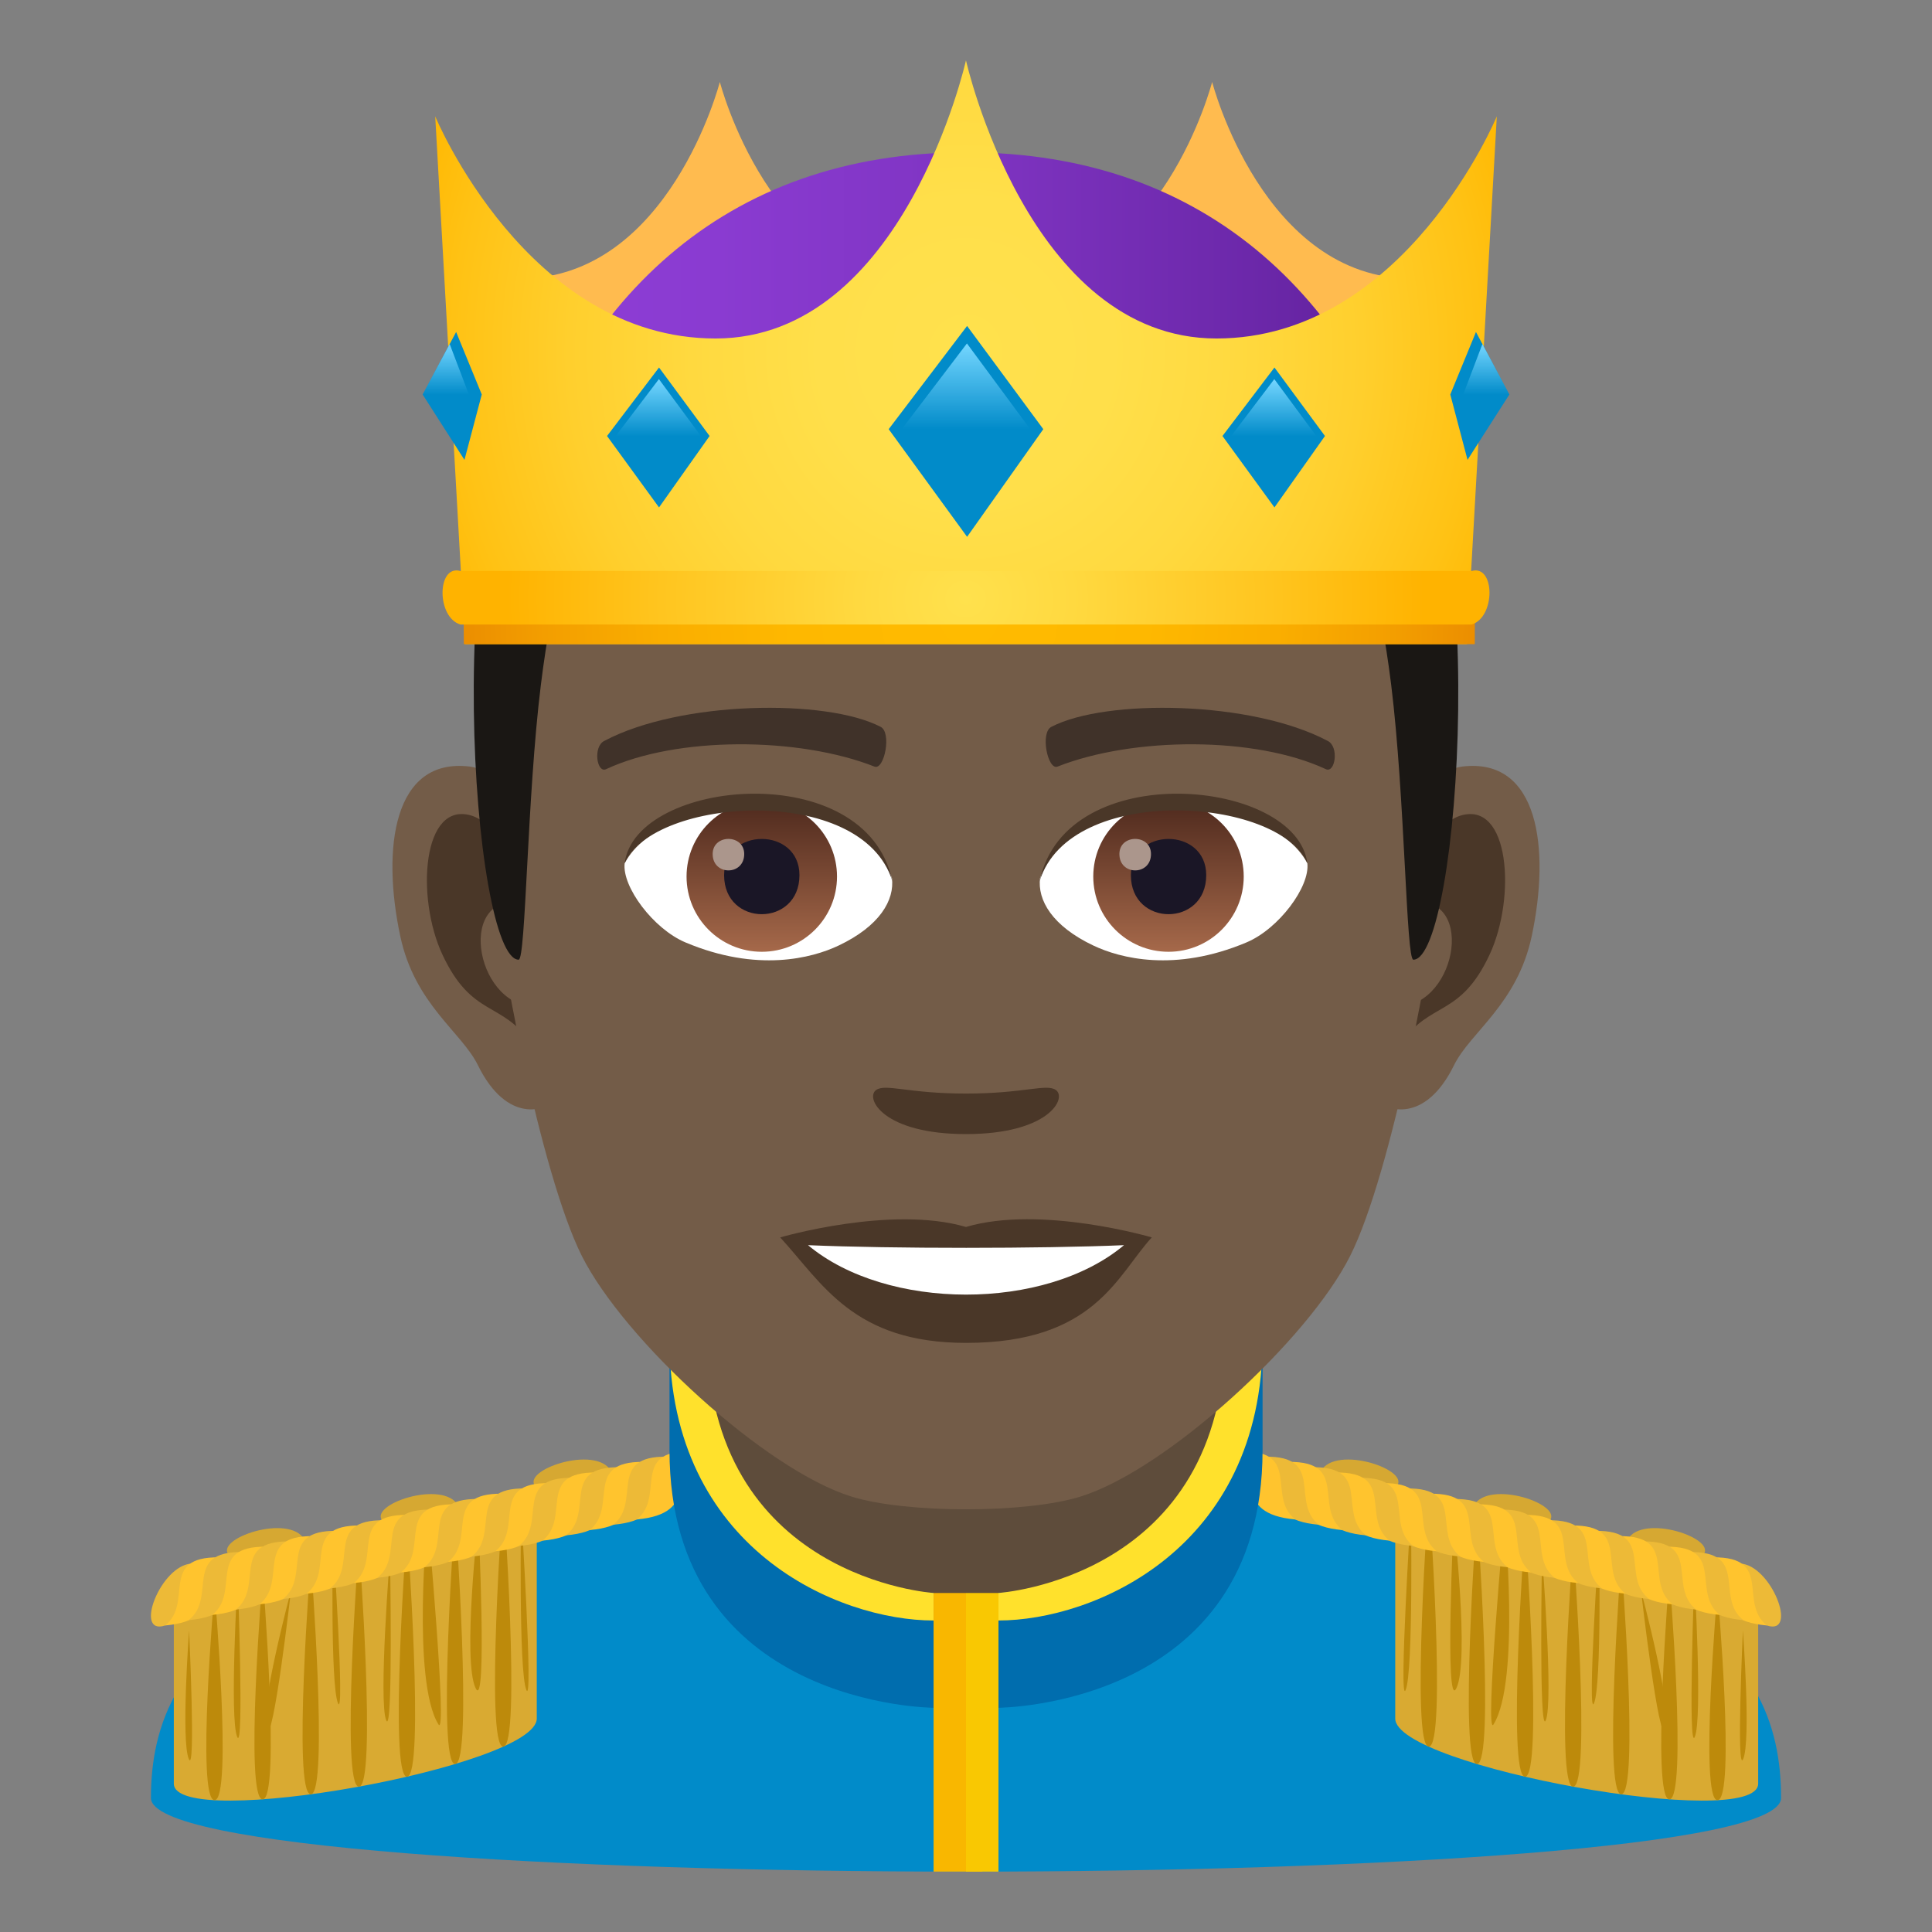 <?xml version="1.0" encoding="utf-8"?>
<!-- Generator: Adobe Illustrator 15.0.0, SVG Export Plug-In . SVG Version: 6.00 Build 0)  -->
<!DOCTYPE svg PUBLIC "-//W3C//DTD SVG 1.1//EN" "http://www.w3.org/Graphics/SVG/1.1/DTD/svg11.dtd">
<svg version="1.1" id="Layer_1" xmlns:x="http://ns.adobe.com/Extensibility/1.0/" xmlns:i="http://ns.adobe.com/AdobeIllustrator/10.0/" xmlns:graph="http://ns.adobe.com/Graphs/1.0/"
	 xmlns="http://www.w3.org/2000/svg" xmlns:xlink="http://www.w3.org/1999/xlink" xmlns:a="http://ns.adobe.com/AdobeSVGViewerExtensions/3.0/"
	 x="0px" y="0px" width="64px" height="64px" viewBox="0 0 64 64" enable-background="new 0 0 64 64" xml:space="preserve">
<rect x="0" y="0" width="64" height="64" fill="#808080" stroke="none"/>
<path fill="#018BC9" d="M9.786,52.718c2.702-1.288,11.954-4.123,11.954-4.123h20.494c0,0,9.355,2.827,12.041,4.12
	C58.18,54.587,59,57.144,59,59.56c0,3.254-54,3.254-54,0C5,57.14,5.871,54.583,9.786,52.718z"/>
<path fill="#D9AA32" d="M5.758,52.778l12.023-2.947c0,0,0,4.559,0,7.098c0,1.601-12.023,3.755-12.023,2.155
	C5.758,55.571,5.758,52.778,5.758,52.778z"/>
<path fill="#BD8A0B" d="M7.107,52.69c0,0,0.605,6.942,0,6.942C6.494,59.633,7.107,52.69,7.107,52.69z"/>
<path fill="#BD8A0B" d="M8.701,52.192c0,0,0.605,7.413,0,7.413C8.088,59.605,8.701,52.192,8.701,52.192z"/>
<path fill="#BD8A0B" d="M7.873,52.245c0,0,0.218,5.814-0.014,5.295C7.595,56.945,7.873,52.245,7.873,52.245z"/>
<path fill="#BD8A0B" d="M6.264,54.011c0,0,0.224,4.784-0.008,4.262C5.991,57.679,6.264,54.011,6.264,54.011z"/>
<path fill="#BD8A0B" d="M9.639,52.69c0,0-0.591,5.186-0.822,4.666C8.552,56.762,9.639,52.69,9.639,52.69z"/>
<path fill="#BD8A0B" d="M11.029,50.978c0,0,0.4,5.968,0.169,5.448C10.934,55.831,11.029,50.978,11.029,50.978z"/>
<path fill="#BD8A0B" d="M12.919,51.521c0,0,0.108,5.991-0.123,5.472C12.531,56.398,12.919,51.521,12.919,51.521z"/>
<path fill="#BD8A0B" d="M14.164,50.265c0,0,0.666,7.346,0.361,6.859C13.629,55.688,14.164,50.265,14.164,50.265z"/>
<path fill="#BD8A0B" d="M15.845,50.358c0,0,0.304,6.363-0.087,5.57C15.311,55.023,15.845,50.358,15.845,50.358z"/>
<path fill="#BD8A0B" d="M17.262,50.044c0,0,0.407,6.463,0.176,5.943C17.173,55.393,17.262,50.044,17.262,50.044z"/>
<path fill="#BD8A0B" d="M10.295,51.667c0,0,0.605,7.771,0,7.771C9.682,59.438,10.295,51.667,10.295,51.667z"/>
<path fill="#BD8A0B" d="M11.889,51.14c0,0,0.605,8.046,0,8.046C11.275,59.186,11.889,51.14,11.889,51.14z"/>
<path fill="#BD8A0B" d="M13.482,50.599c0,0,0.605,8.258,0,8.258C12.869,58.856,13.482,50.599,13.482,50.599z"/>
<path fill="#BD8A0B" d="M15.076,50.093c0,0,0.605,8.344,0,8.344C14.463,58.437,15.076,50.093,15.076,50.093z"/>
<path fill="#BD8A0B" d="M16.67,49.483c0,0,0.605,8.377,0,8.377C16.057,57.86,16.67,49.483,16.67,49.483z"/>
<path fill="#EDBA37" d="M5.47,53.846c-1.054,0.349-0.15-2.011,0.891-2.052C7.063,51.767,7.491,53.285,5.47,53.846z"/>
<path fill="#D6A832" d="M7.746,51.626c-0.986-0.492,1.5-1.455,2.23-0.764C10.47,51.329,9.549,52.644,7.746,51.626z"/>
<path fill="#D6A832" d="M12.839,50.498c-0.986-0.491,1.5-1.454,2.23-0.764C15.563,50.202,14.642,51.517,12.839,50.498z"/>
<path fill="#D6A832" d="M17.903,49.354c-0.986-0.491,1.5-1.455,2.23-0.764C20.627,49.056,19.706,50.372,17.903,49.354z"/>
<path fill="#FFC42E" d="M5.47,53.846c0.952-0.755-0.22-2.278,1.781-2.257C6.594,52.186,7.606,53.658,5.47,53.846z"/>
<path fill="#EDBA37" d="M6.251,53.669c0.952-0.752-0.22-2.278,1.781-2.256C7.375,52.009,8.388,53.483,6.251,53.669z"/>
<path fill="#FFC42E" d="M7.032,53.495c0.952-0.756-0.22-2.279,1.781-2.259C8.156,51.833,9.169,53.308,7.032,53.495z"/>
<path fill="#EDBA37" d="M7.813,53.318c0.952-0.755-0.22-2.278,1.781-2.257C8.938,51.658,9.95,53.133,7.813,53.318z"/>
<path fill="#FFC42E" d="M8.595,53.144c0.952-0.754-0.22-2.28,1.781-2.258C9.719,51.481,10.731,52.956,8.595,53.144z"/>
<path fill="#EDBA37" d="M9.376,52.968c0.952-0.755-0.22-2.279,1.781-2.257C10.5,51.308,11.513,52.782,9.376,52.968z"/>
<path fill="#FFC42E" d="M10.157,52.791c0.952-0.753-0.22-2.278,1.781-2.257C11.281,51.131,12.294,52.605,10.157,52.791z"/>
<path fill="#EDBA37" d="M10.938,52.616c0.952-0.754-0.22-2.278,1.781-2.256C12.063,50.954,13.075,52.429,10.938,52.616z"/>
<path fill="#FFC42E" d="M11.72,52.44c0.952-0.754-0.22-2.279,1.781-2.257C12.844,50.78,13.856,52.255,11.72,52.44z"/>
<path fill="#EDBA37" d="M12.501,52.266c0.952-0.755-0.22-2.278,1.781-2.259C13.625,50.604,14.638,52.078,12.501,52.266z"/>
<path fill="#FFC42E" d="M13.282,52.089c0.952-0.754-0.22-2.278,1.781-2.256C14.406,50.429,15.419,51.903,13.282,52.089z"/>
<path fill="#EDBA37" d="M14.063,51.915c0.952-0.755-0.22-2.281,1.781-2.259C15.188,50.253,16.2,51.728,14.063,51.915z"/>
<path fill="#FFC42E" d="M14.845,51.738c0.952-0.755-0.22-2.278,1.781-2.257C15.969,50.078,16.981,51.553,14.845,51.738z"/>
<path fill="#EDBA37" d="M15.626,51.562c0.952-0.752-0.22-2.278,1.781-2.256C16.75,49.901,17.763,51.376,15.626,51.562z"/>
<path fill="#FFC42E" d="M16.407,51.388c0.952-0.755-0.22-2.279,1.781-2.257C17.531,49.726,18.544,51.2,16.407,51.388z"/>
<path fill="#EDBA37" d="M17.188,51.211c0.952-0.753-0.22-2.278,1.781-2.257C18.313,49.551,19.325,51.025,17.188,51.211z"/>
<path fill="#FFC42E" d="M17.97,51.036c0.952-0.754-0.22-2.278,1.781-2.258C19.094,49.374,20.106,50.849,17.97,51.036z"/>
<path fill="#EDBA37" d="M18.751,50.86c0.952-0.755-0.22-2.279,1.781-2.257C19.875,49.2,20.888,50.675,18.751,50.86z"/>
<path fill="#FFC42E" d="M19.532,50.686c0.952-0.755-0.22-2.28,1.781-2.259C20.656,49.023,21.669,50.498,19.532,50.686z"/>
<path fill="#EDBA37" d="M20.313,50.509c0.952-0.754-0.22-2.278,1.781-2.256C21.438,48.849,22.45,50.323,20.313,50.509z"/>
<path fill="#FFC42E" d="M21.095,50.333c0.952-0.753-0.22-2.279,1.781-2.257C22.219,48.673,23.231,50.147,21.095,50.333z"/>
<path fill="#D9AA32" d="M58.242,52.778l-12.023-2.947c0,0,0,4.559,0,7.098c0,1.601,12.023,3.755,12.023,2.155
	C58.242,55.571,58.242,52.778,58.242,52.778z"/>
<path fill="#BD8A0B" d="M56.893,52.69c0,0-0.605,6.942,0,6.942C57.506,59.633,56.893,52.69,56.893,52.69z"/>
<path fill="#BD8A0B" d="M55.299,52.192c0,0-0.605,7.413,0,7.413C55.912,59.605,55.299,52.192,55.299,52.192z"/>
<path fill="#BD8A0B" d="M56.127,52.245c0,0-0.218,5.814,0.014,5.295C56.405,56.945,56.127,52.245,56.127,52.245z"/>
<path fill="#BD8A0B" d="M57.736,54.011c0,0-0.224,4.784,0.008,4.262C58.009,57.679,57.736,54.011,57.736,54.011z"/>
<path fill="#BD8A0B" d="M54.361,52.69c0,0,0.591,5.186,0.822,4.666C55.448,56.762,54.361,52.69,54.361,52.69z"/>
<path fill="#BD8A0B" d="M52.971,50.978c0,0-0.4,5.968-0.169,5.448C53.066,55.831,52.971,50.978,52.971,50.978z"/>
<path fill="#BD8A0B" d="M51.081,51.521c0,0-0.108,5.991,0.123,5.472C51.469,56.398,51.081,51.521,51.081,51.521z"/>
<path fill="#BD8A0B" d="M49.836,50.265c0,0-0.666,7.346-0.361,6.859C50.371,55.688,49.836,50.265,49.836,50.265z"/>
<path fill="#BD8A0B" d="M48.155,50.358c0,0-0.304,6.363,0.087,5.57C48.689,55.023,48.155,50.358,48.155,50.358z"/>
<path fill="#BD8A0B" d="M46.738,50.044c0,0-0.407,6.463-0.176,5.943C46.827,55.393,46.738,50.044,46.738,50.044z"/>
<path fill="#BD8A0B" d="M53.705,51.667c0,0-0.605,7.771,0,7.771C54.318,59.438,53.705,51.667,53.705,51.667z"/>
<path fill="#BD8A0B" d="M52.111,51.14c0,0-0.605,8.046,0,8.046C52.725,59.186,52.111,51.14,52.111,51.14z"/>
<path fill="#BD8A0B" d="M50.518,50.599c0,0-0.605,8.258,0,8.258C51.131,58.856,50.518,50.599,50.518,50.599z"/>
<path fill="#BD8A0B" d="M48.924,50.093c0,0-0.605,8.344,0,8.344C49.537,58.437,48.924,50.093,48.924,50.093z"/>
<path fill="#BD8A0B" d="M47.33,49.483c0,0-0.605,8.377,0,8.377C47.943,57.86,47.33,49.483,47.33,49.483z"/>
<path fill="#EDBA37" d="M58.53,53.846c1.054,0.349,0.15-2.011-0.891-2.052C56.938,51.767,56.509,53.285,58.53,53.846z"/>
<path fill="#D6A832" d="M56.254,51.626c0.986-0.492-1.5-1.455-2.23-0.764C53.53,51.329,54.451,52.644,56.254,51.626z"/>
<path fill="#D6A832" d="M51.161,50.498c0.986-0.491-1.5-1.454-2.23-0.764C48.438,50.202,49.358,51.517,51.161,50.498z"/>
<path fill="#D6A832" d="M46.097,49.354c0.986-0.491-1.5-1.455-2.23-0.764C43.373,49.056,44.294,50.372,46.097,49.354z"/>
<path fill="#FFC42E" d="M58.53,53.846c-0.952-0.755,0.22-2.278-1.781-2.257C57.406,52.186,56.394,53.658,58.53,53.846z"/>
<path fill="#EDBA37" d="M57.749,53.669c-0.952-0.752,0.22-2.278-1.781-2.256C56.625,52.009,55.612,53.483,57.749,53.669z"/>
<path fill="#FFC42E" d="M56.968,53.495c-0.952-0.756,0.22-2.279-1.781-2.259C55.844,51.833,54.831,53.308,56.968,53.495z"/>
<path fill="#EDBA37" d="M56.187,53.318c-0.952-0.755,0.22-2.278-1.781-2.257C55.063,51.658,54.05,53.133,56.187,53.318z"/>
<path fill="#FFC42E" d="M55.405,53.144c-0.952-0.754,0.22-2.28-1.781-2.258C54.281,51.481,53.269,52.956,55.405,53.144z"/>
<path fill="#EDBA37" d="M54.624,52.968c-0.952-0.755,0.22-2.279-1.781-2.257C53.5,51.308,52.487,52.782,54.624,52.968z"/>
<path fill="#FFC42E" d="M53.843,52.791c-0.952-0.753,0.22-2.278-1.781-2.257C52.719,51.131,51.706,52.605,53.843,52.791z"/>
<path fill="#EDBA37" d="M53.062,52.616c-0.952-0.754,0.22-2.278-1.781-2.256C51.938,50.954,50.925,52.429,53.062,52.616z"/>
<path fill="#FFC42E" d="M52.28,52.44c-0.952-0.754,0.22-2.279-1.781-2.257C51.156,50.78,50.144,52.255,52.28,52.44z"/>
<path fill="#EDBA37" d="M51.499,52.266c-0.952-0.755,0.22-2.278-1.781-2.259C50.375,50.604,49.362,52.078,51.499,52.266z"/>
<path fill="#FFC42E" d="M50.718,52.089c-0.952-0.754,0.22-2.278-1.781-2.256C49.594,50.429,48.581,51.903,50.718,52.089z"/>
<path fill="#EDBA37" d="M49.937,51.915c-0.952-0.755,0.22-2.281-1.781-2.259C48.813,50.253,47.8,51.728,49.937,51.915z"/>
<path fill="#FFC42E" d="M49.155,51.738c-0.952-0.755,0.22-2.278-1.781-2.257C48.031,50.078,47.019,51.553,49.155,51.738z"/>
<path fill="#EDBA37" d="M48.374,51.562c-0.952-0.752,0.22-2.278-1.781-2.256C47.25,49.901,46.237,51.376,48.374,51.562z"/>
<path fill="#FFC42E" d="M47.593,51.388c-0.952-0.755,0.22-2.279-1.781-2.257C46.469,49.726,45.456,51.2,47.593,51.388z"/>
<path fill="#EDBA37" d="M46.812,51.211c-0.952-0.753,0.22-2.278-1.781-2.257C45.688,49.551,44.675,51.025,46.812,51.211z"/>
<path fill="#FFC42E" d="M46.03,51.036c-0.952-0.754,0.22-2.278-1.781-2.258C44.906,49.374,43.894,50.849,46.03,51.036z"/>
<path fill="#EDBA37" d="M45.249,50.86c-0.952-0.755,0.22-2.279-1.781-2.257C44.125,49.2,43.112,50.675,45.249,50.86z"/>
<path fill="#FFC42E" d="M44.468,50.686c-0.952-0.755,0.22-2.28-1.781-2.259C43.344,49.023,42.331,50.498,44.468,50.686z"/>
<path fill="#EDBA37" d="M43.687,50.509c-0.952-0.754,0.22-2.278-1.781-2.256C42.563,48.849,41.55,50.323,43.687,50.509z"/>
<path fill="#FFC42E" d="M42.905,50.333c-0.952-0.753,0.22-2.279-1.781-2.257C41.781,48.673,40.769,50.147,42.905,50.333z"/>
<path fill="#5E4C3B" d="M23.188,51.289l7.738,3.143h2.146c0,0,8.068-1.154,8.068-9.326H23.188V51.289z"/>
<path fill="#006DAE" d="M22.178,48.035c0-0.883,0-2.549,0-3.654c0-0.279,1.242-0.26,1.242-0.26
	c-0.771,8.568,7.506,8.648,7.506,8.648v3.803C30.926,56.572,22.178,56.543,22.178,48.035z"/>
<path fill="#FFE12C" d="M22.178,44.381c0-0.279,1.242-0.26,1.242-0.26c0,8.174,7.506,8.648,7.506,8.648v0.912
	C27.781,53.682,22.178,51.326,22.178,44.381z"/>
<path fill="#006DAE" d="M41.824,48.035c0-0.883,0-2.549,0-3.654c0-0.279-1.242-0.26-1.242-0.26c0.746,8.471-7.51,8.648-7.51,8.648
	v3.803C33.072,56.572,41.824,56.543,41.824,48.035z"/>
<path fill="#FFE12C" d="M41.824,44.381c0-0.279-1.242-0.26-1.242-0.26c0,8.174-7.51,8.648-7.51,8.648v0.912
	C36.219,53.682,41.824,51.326,41.824,44.381z"/>
<polygon fill="#F9B700" points="32,52.77 30.926,52.77 30.926,62 32.539,62 "/>
<rect x="32" y="52.77" fill="#F9C802" width="1.076" height="9.23"/>
<path id="Path_886_" fill="#735C48" d="M48.44,25.393c-2.545,0.307-4.383,8.814-2.781,11.061c0.225,0.313,1.535,0.814,2.508-1.168
	c0.539-1.098,2.092-2.014,2.574-4.277C51.358,28.107,50.974,25.086,48.44,25.393z"/>
<path id="Path_885_" fill="#735C48" d="M15.56,25.393c2.545,0.307,4.383,8.814,2.781,11.061c-0.225,0.313-1.535,0.814-2.51-1.168
	c-0.537-1.098-2.092-2.014-2.572-4.277C12.64,28.107,13.026,25.086,15.56,25.393z"/>
<path id="Path_884_" fill="#4A3728" d="M48.372,27.021c-0.664,0.209-1.389,1.221-1.781,2.898c2.32-0.498,1.74,3.361-0.277,3.434
	c0.02,0.389,0.045,0.787,0.094,1.207c0.971-1.408,1.959-0.844,2.938-2.939C50.226,29.732,50.017,26.508,48.372,27.021z"/>
<path id="Path_883_" fill="#4A3728" d="M17.409,29.916c-0.395-1.676-1.117-2.686-1.781-2.895c-1.643-0.514-1.855,2.711-0.973,4.6
	c0.979,2.096,1.967,1.531,2.939,2.939c0.047-0.42,0.074-0.82,0.09-1.209C15.688,33.258,15.116,29.445,17.409,29.916z"/>
<path id="Path_882_" fill="#735C48" d="M31.999,9.033c-11.027,0-16.34,8.328-15.676,19.908c0.133,2.33,1.582,9.93,2.947,12.656
	c1.398,2.789,6.074,7.09,8.938,7.98c1.811,0.561,5.773,0.561,7.582,0c2.865-0.891,7.543-5.191,8.939-7.98
	c1.369-2.727,2.814-10.324,2.945-12.656C48.343,17.361,43.03,9.033,31.999,9.033z"/>
<path id="Path_881_" fill="#403229" d="M43.981,24.543c-2.521-1.336-7.348-1.4-9.146-0.469c-0.387,0.178-0.131,1.441,0.193,1.322
	c2.504-0.99,6.547-1.012,8.893,0.084C44.233,25.623,44.364,24.729,43.981,24.543z"/>
<path id="Path_880_" fill="#403229" d="M20.019,24.543c2.521-1.336,7.346-1.4,9.146-0.469c0.385,0.178,0.131,1.441-0.193,1.322
	c-2.51-0.99-6.547-1.012-8.895,0.084C19.767,25.623,19.638,24.729,20.019,24.543z"/>
<path id="Path_879_" fill="#4A3728" d="M34.976,36.107c-0.314-0.219-1.053,0.119-2.977,0.119c-1.92,0-2.66-0.338-2.975-0.119
	c-0.377,0.266,0.223,1.461,2.975,1.461C34.753,37.568,35.354,36.373,34.976,36.107z"/>
<path id="Path_878_" fill="#4A3728" d="M31.999,40.645c-2.479-0.729-6.154,0.346-6.154,0.346c1.398,1.521,2.424,3.494,6.154,3.494
	c4.275,0,5.002-2.24,6.156-3.494C38.155,40.99,34.479,39.91,31.999,40.645z"/>
<path id="Path_877_" fill="#FFFFFF" d="M26.767,41.248c2.602,2.176,7.852,2.191,10.467,0C34.462,41.365,29.558,41.367,26.767,41.248
	z"/>
<path id="Path_876_" fill="#FFFFFF" d="M29.546,29.084c0.094,0.73-0.402,1.594-1.773,2.242c-0.871,0.412-2.686,0.896-5.066-0.107
	c-1.066-0.449-2.107-1.848-2.014-2.623C21.983,26.166,28.337,25.811,29.546,29.084z"/>
<linearGradient id="Oval_1_" gradientUnits="userSpaceOnUse" x1="-424.582" y1="477.466" x2="-424.582" y2="478.225" gradientTransform="matrix(6.57 0 0 -6.57 2814.78 3168.528)">
	<stop  offset="0" style="stop-color:#A6694A"/>
	<stop  offset="1" style="stop-color:#4F2A1E"/>
	<a:midPointStop  offset="0" style="stop-color:#A6694A"/>
	<a:midPointStop  offset="0.5" style="stop-color:#A6694A"/>
	<a:midPointStop  offset="1" style="stop-color:#4F2A1E"/>
</linearGradient>
<circle id="Oval_138_" fill="url(#Oval_1_)" cx="25.235" cy="29.037" r="2.492"/>
<path id="Path_875_" fill="#1A1626" d="M23.987,28.99c0,1.725,2.496,1.725,2.496,0C26.483,27.391,23.987,27.391,23.987,28.99z"/>
<path id="Path_874_" fill="#AB968C" d="M23.608,28.291c0,0.723,1.045,0.723,1.045,0C24.653,27.623,23.608,27.623,23.608,28.291z"/>
<path id="Path_873_" fill="#4A3728" d="M29.558,29.18c-1.014-3.25-7.926-2.77-8.865-0.584C21.04,25.797,28.694,25.057,29.558,29.18z
	"/>
<path id="Path_872_" fill="#FFFFFF" d="M34.454,29.084c-0.094,0.73,0.4,1.594,1.773,2.242c0.871,0.412,2.684,0.896,5.064-0.107
	c1.07-0.449,2.109-1.848,2.016-2.623C42.017,26.166,35.661,25.811,34.454,29.084z"/>
<linearGradient id="Oval_2_" gradientUnits="userSpaceOnUse" x1="-425.23" y1="477.466" x2="-425.23" y2="478.225" gradientTransform="matrix(6.57 0 0 -6.57 2832.511 3168.528)">
	<stop  offset="0" style="stop-color:#A6694A"/>
	<stop  offset="1" style="stop-color:#4F2A1E"/>
	<a:midPointStop  offset="0" style="stop-color:#A6694A"/>
	<a:midPointStop  offset="0.5" style="stop-color:#A6694A"/>
	<a:midPointStop  offset="1" style="stop-color:#4F2A1E"/>
</linearGradient>
<circle id="Oval_137_" fill="url(#Oval_2_)" cx="38.708" cy="29.037" r="2.492"/>
<path id="Path_871_" fill="#1A1626" d="M37.462,28.99c0,1.725,2.496,1.725,2.496,0C39.958,27.391,37.462,27.391,37.462,28.99z"/>
<path id="Path_870_" fill="#AB968C" d="M37.081,28.291c0,0.723,1.047,0.723,1.047,0C38.128,27.623,37.081,27.623,37.081,28.291z"/>
<path id="Path_869_" fill="#4A3728" d="M34.442,29.18c1.012-3.248,7.92-2.783,8.865-0.584C42.956,25.797,35.306,25.057,34.442,29.18
	z"/>
<path fill="#403A33" d="M46.085,11.793C43.671,8.531,39.253,6,31.999,6c-7.252,0-11.668,2.531-14.082,5.793
	C14.499,16.408,49.501,16.408,46.085,11.793z"/>
<linearGradient id="SVGID_1_" gradientUnits="userSpaceOnUse" x1="32.001" y1="31.791" x2="32.001" y2="10.412">
	<stop  offset="0.5" style="stop-color:#1A1714"/>
	<stop  offset="0.672" style="stop-color:#231F1B"/>
	<stop  offset="0.952" style="stop-color:#3B362F"/>
	<stop  offset="1" style="stop-color:#403A33"/>
	<a:midPointStop  offset="0.5" style="stop-color:#1A1714"/>
	<a:midPointStop  offset="0.6" style="stop-color:#1A1714"/>
	<a:midPointStop  offset="1" style="stop-color:#403A33"/>
</linearGradient>
<path fill="url(#SVGID_1_)" d="M46.085,11.793c-2.414-3.262-6.832,0.275-14.086,0.275c-7.252,0-11.668-3.537-14.082-0.275
	c-3.418,4.615-2.258,19.998-0.736,19.998c0.24,0,0.275-5.381,0.736-9.104c0.373-3.029,1.094-5.969,1.924-6.449
	c2.531-1.467,7.412,0.631,12.158,0.631s9.629-2.098,12.162-0.631c0.828,0.48,1.547,3.42,1.924,6.449
	c0.459,3.723,0.494,9.104,0.734,9.104C48.341,31.791,49.501,16.408,46.085,11.793z"/>
<path fill="#FFBB4F" d="M40.154,2.715c0-0.002-1.679,6.516-6.625,6.516c4.772,3.666,8.479,3.666,13.25,0
	C41.834,9.23,40.154,2.713,40.154,2.715z"/>
<path fill="#FFBB4F" d="M23.846,2.715c0-0.002-1.678,6.516-6.625,6.516c4.771,3.666,8.479,3.666,13.252,0
	C25.526,9.23,23.846,2.713,23.846,2.715z"/>
<linearGradient id="SVGID_2_" gradientUnits="userSpaceOnUse" x1="16.738" y1="11.339" x2="47.264" y2="11.339">
	<stop  offset="0" style="stop-color:#8E3ED6"/>
	<stop  offset="0.229" style="stop-color:#8A3BD1"/>
	<stop  offset="0.506" style="stop-color:#7F34C2"/>
	<stop  offset="0.807" style="stop-color:#6C28AA"/>
	<stop  offset="1" style="stop-color:#5D1E96"/>
	<a:midPointStop  offset="0" style="stop-color:#8E3ED6"/>
	<a:midPointStop  offset="0.667" style="stop-color:#8E3ED6"/>
	<a:midPointStop  offset="1" style="stop-color:#5D1E96"/>
</linearGradient>
<path fill="url(#SVGID_2_)" d="M47.264,17.631C45.118,9.936,40.007,5.047,31.999,5.047c-8.002,0-13.117,4.889-15.261,12.584H47.264z
	"/>
<radialGradient id="SVGID_3_" cx="-36.107" cy="146.93" r="21.264" gradientTransform="matrix(0.913 0 0 0.947 64.953 -127.48)" gradientUnits="userSpaceOnUse">
	<stop  offset="0" style="stop-color:#FFE14D"/>
	<stop  offset="0.25" style="stop-color:#FFDF4A"/>
	<stop  offset="0.469" style="stop-color:#FFD93F"/>
	<stop  offset="0.677" style="stop-color:#FFCF2D"/>
	<stop  offset="0.876" style="stop-color:#FFC214"/>
	<stop  offset="1" style="stop-color:#FFB700"/>
	<a:midPointStop  offset="0" style="stop-color:#FFE14D"/>
	<a:midPointStop  offset="0.733" style="stop-color:#FFE14D"/>
	<a:midPointStop  offset="1" style="stop-color:#FFB700"/>
</radialGradient>
<path fill="url(#SVGID_3_)" d="M49.584,3.854c0,0-3.049,7.359-9.288,7.359C34.061,11.213,31.999,2,31.999,2l0,0
	c0,0-2.06,9.213-8.297,9.213c-6.239,0-9.285-7.359-9.285-7.359l0,0l0.986,17.484h33.193L49.584,3.854L49.584,3.854z"/>
<polygon fill="#018BC9" points="32.036,10.797 29.439,14.217 32.036,17.783 34.561,14.217 "/>
<linearGradient id="SVGID_4_" gradientUnits="userSpaceOnUse" x1="32.001" y1="14.229" x2="32.001" y2="11.377">
	<stop  offset="0" style="stop-color:#75D6FF;stop-opacity:0"/>
	<stop  offset="1" style="stop-color:#75D6FF"/>
	<a:midPointStop  offset="0" style="stop-color:#75D6FF;stop-opacity:0"/>
	<a:midPointStop  offset="0.5" style="stop-color:#75D6FF;stop-opacity:0"/>
	<a:midPointStop  offset="1" style="stop-color:#75D6FF"/>
</linearGradient>
<polygon fill="url(#SVGID_4_)" points="32.031,11.377 29.863,14.229 34.137,14.229 "/>
<polygon fill="#018BC9" points="21.831,12.174 20.109,14.443 21.831,16.809 23.506,14.443 "/>
<linearGradient id="SVGID_5_" gradientUnits="userSpaceOnUse" x1="21.806" y1="14.451" x2="21.806" y2="12.559">
	<stop  offset="0" style="stop-color:#75D6FF;stop-opacity:0"/>
	<stop  offset="1" style="stop-color:#75D6FF"/>
	<a:midPointStop  offset="0" style="stop-color:#75D6FF;stop-opacity:0"/>
	<a:midPointStop  offset="0.5" style="stop-color:#75D6FF;stop-opacity:0"/>
	<a:midPointStop  offset="1" style="stop-color:#75D6FF"/>
</linearGradient>
<polygon fill="url(#SVGID_5_)" points="21.827,12.559 20.39,14.451 23.223,14.451 "/>
<polygon fill="#018BC9" points="42.218,12.174 40.496,14.443 42.218,16.809 43.891,14.443 "/>
<linearGradient id="SVGID_6_" gradientUnits="userSpaceOnUse" x1="42.195" y1="14.451" x2="42.195" y2="12.559">
	<stop  offset="0" style="stop-color:#75D6FF;stop-opacity:0"/>
	<stop  offset="1" style="stop-color:#75D6FF"/>
	<a:midPointStop  offset="0" style="stop-color:#75D6FF;stop-opacity:0"/>
	<a:midPointStop  offset="0.5" style="stop-color:#75D6FF;stop-opacity:0"/>
	<a:midPointStop  offset="1" style="stop-color:#75D6FF"/>
</linearGradient>
<polygon fill="url(#SVGID_6_)" points="42.213,12.559 40.779,14.451 43.61,14.451 "/>
<polygon fill="#018BC9" points="48.893,10.998 48.043,13.068 48.614,15.234 50,13.068 "/>
<linearGradient id="SVGID_7_" gradientUnits="userSpaceOnUse" x1="49.233" y1="13.078" x2="49.233" y2="11.396">
	<stop  offset="0" style="stop-color:#75D6FF;stop-opacity:0"/>
	<stop  offset="1" style="stop-color:#75D6FF"/>
	<a:midPointStop  offset="0" style="stop-color:#75D6FF;stop-opacity:0"/>
	<a:midPointStop  offset="0.5" style="stop-color:#75D6FF;stop-opacity:0"/>
	<a:midPointStop  offset="1" style="stop-color:#75D6FF"/>
</linearGradient>
<polygon fill="url(#SVGID_7_)" points="49.107,11.396 48.467,13.078 50,13.068 "/>
<polygon fill="#018BC9" points="15.11,10.998 15.959,13.068 15.386,15.234 14,13.068 "/>
<linearGradient id="SVGID_8_" gradientUnits="userSpaceOnUse" x1="394.588" y1="13.078" x2="394.588" y2="11.396" gradientTransform="matrix(-1 0 0 1 409.356 0)">
	<stop  offset="0" style="stop-color:#75D6FF;stop-opacity:0"/>
	<stop  offset="1" style="stop-color:#75D6FF"/>
	<a:midPointStop  offset="0" style="stop-color:#75D6FF;stop-opacity:0"/>
	<a:midPointStop  offset="0.5" style="stop-color:#75D6FF;stop-opacity:0"/>
	<a:midPointStop  offset="1" style="stop-color:#75D6FF"/>
</linearGradient>
<polygon fill="url(#SVGID_8_)" points="14.896,11.396 15.536,13.078 14,13.068 "/>
<radialGradient id="SVGID_9_" cx="32.108" cy="20.45" r="16.968" gradientUnits="userSpaceOnUse">
	<stop  offset="0" style="stop-color:#FFBB00"/>
	<stop  offset="0.345" style="stop-color:#FEB800"/>
	<stop  offset="0.602" style="stop-color:#FAAE00"/>
	<stop  offset="0.83" style="stop-color:#F39E00"/>
	<stop  offset="1" style="stop-color:#EB8D00"/>
	<a:midPointStop  offset="0" style="stop-color:#FFBB00"/>
	<a:midPointStop  offset="0.764" style="stop-color:#FFBB00"/>
	<a:midPointStop  offset="1" style="stop-color:#EB8D00"/>
</radialGradient>
<polygon fill="url(#SVGID_9_)" points="48.854,21.338 15.365,21.338 15.356,19.563 48.86,19.563 "/>
<radialGradient id="SVGID_10_" cx="-36.107" cy="156.722" r="19.213" gradientTransform="matrix(0.913 0 0 0.83 64.953 -110.24)" gradientUnits="userSpaceOnUse">
	<stop  offset="0" style="stop-color:#FFE14D"/>
	<stop  offset="0.203" style="stop-color:#FFD940"/>
	<stop  offset="0.575" style="stop-color:#FFC51F"/>
	<stop  offset="0.867" style="stop-color:#FFB300"/>
	<a:midPointStop  offset="0" style="stop-color:#FFE14D"/>
	<a:midPointStop  offset="0.571" style="stop-color:#FFE14D"/>
	<a:midPointStop  offset="0.867" style="stop-color:#FFB300"/>
</radialGradient>
<path fill="url(#SVGID_10_)" d="M48.745,20.689c-11.195,0-22.759,0-33.488,0c-0.805-0.234-0.785-1.994-0.009-1.775
	c10.738,0,22.377,0,33.504,0C49.53,18.695,49.548,20.453,48.745,20.689z"/>
</svg>
